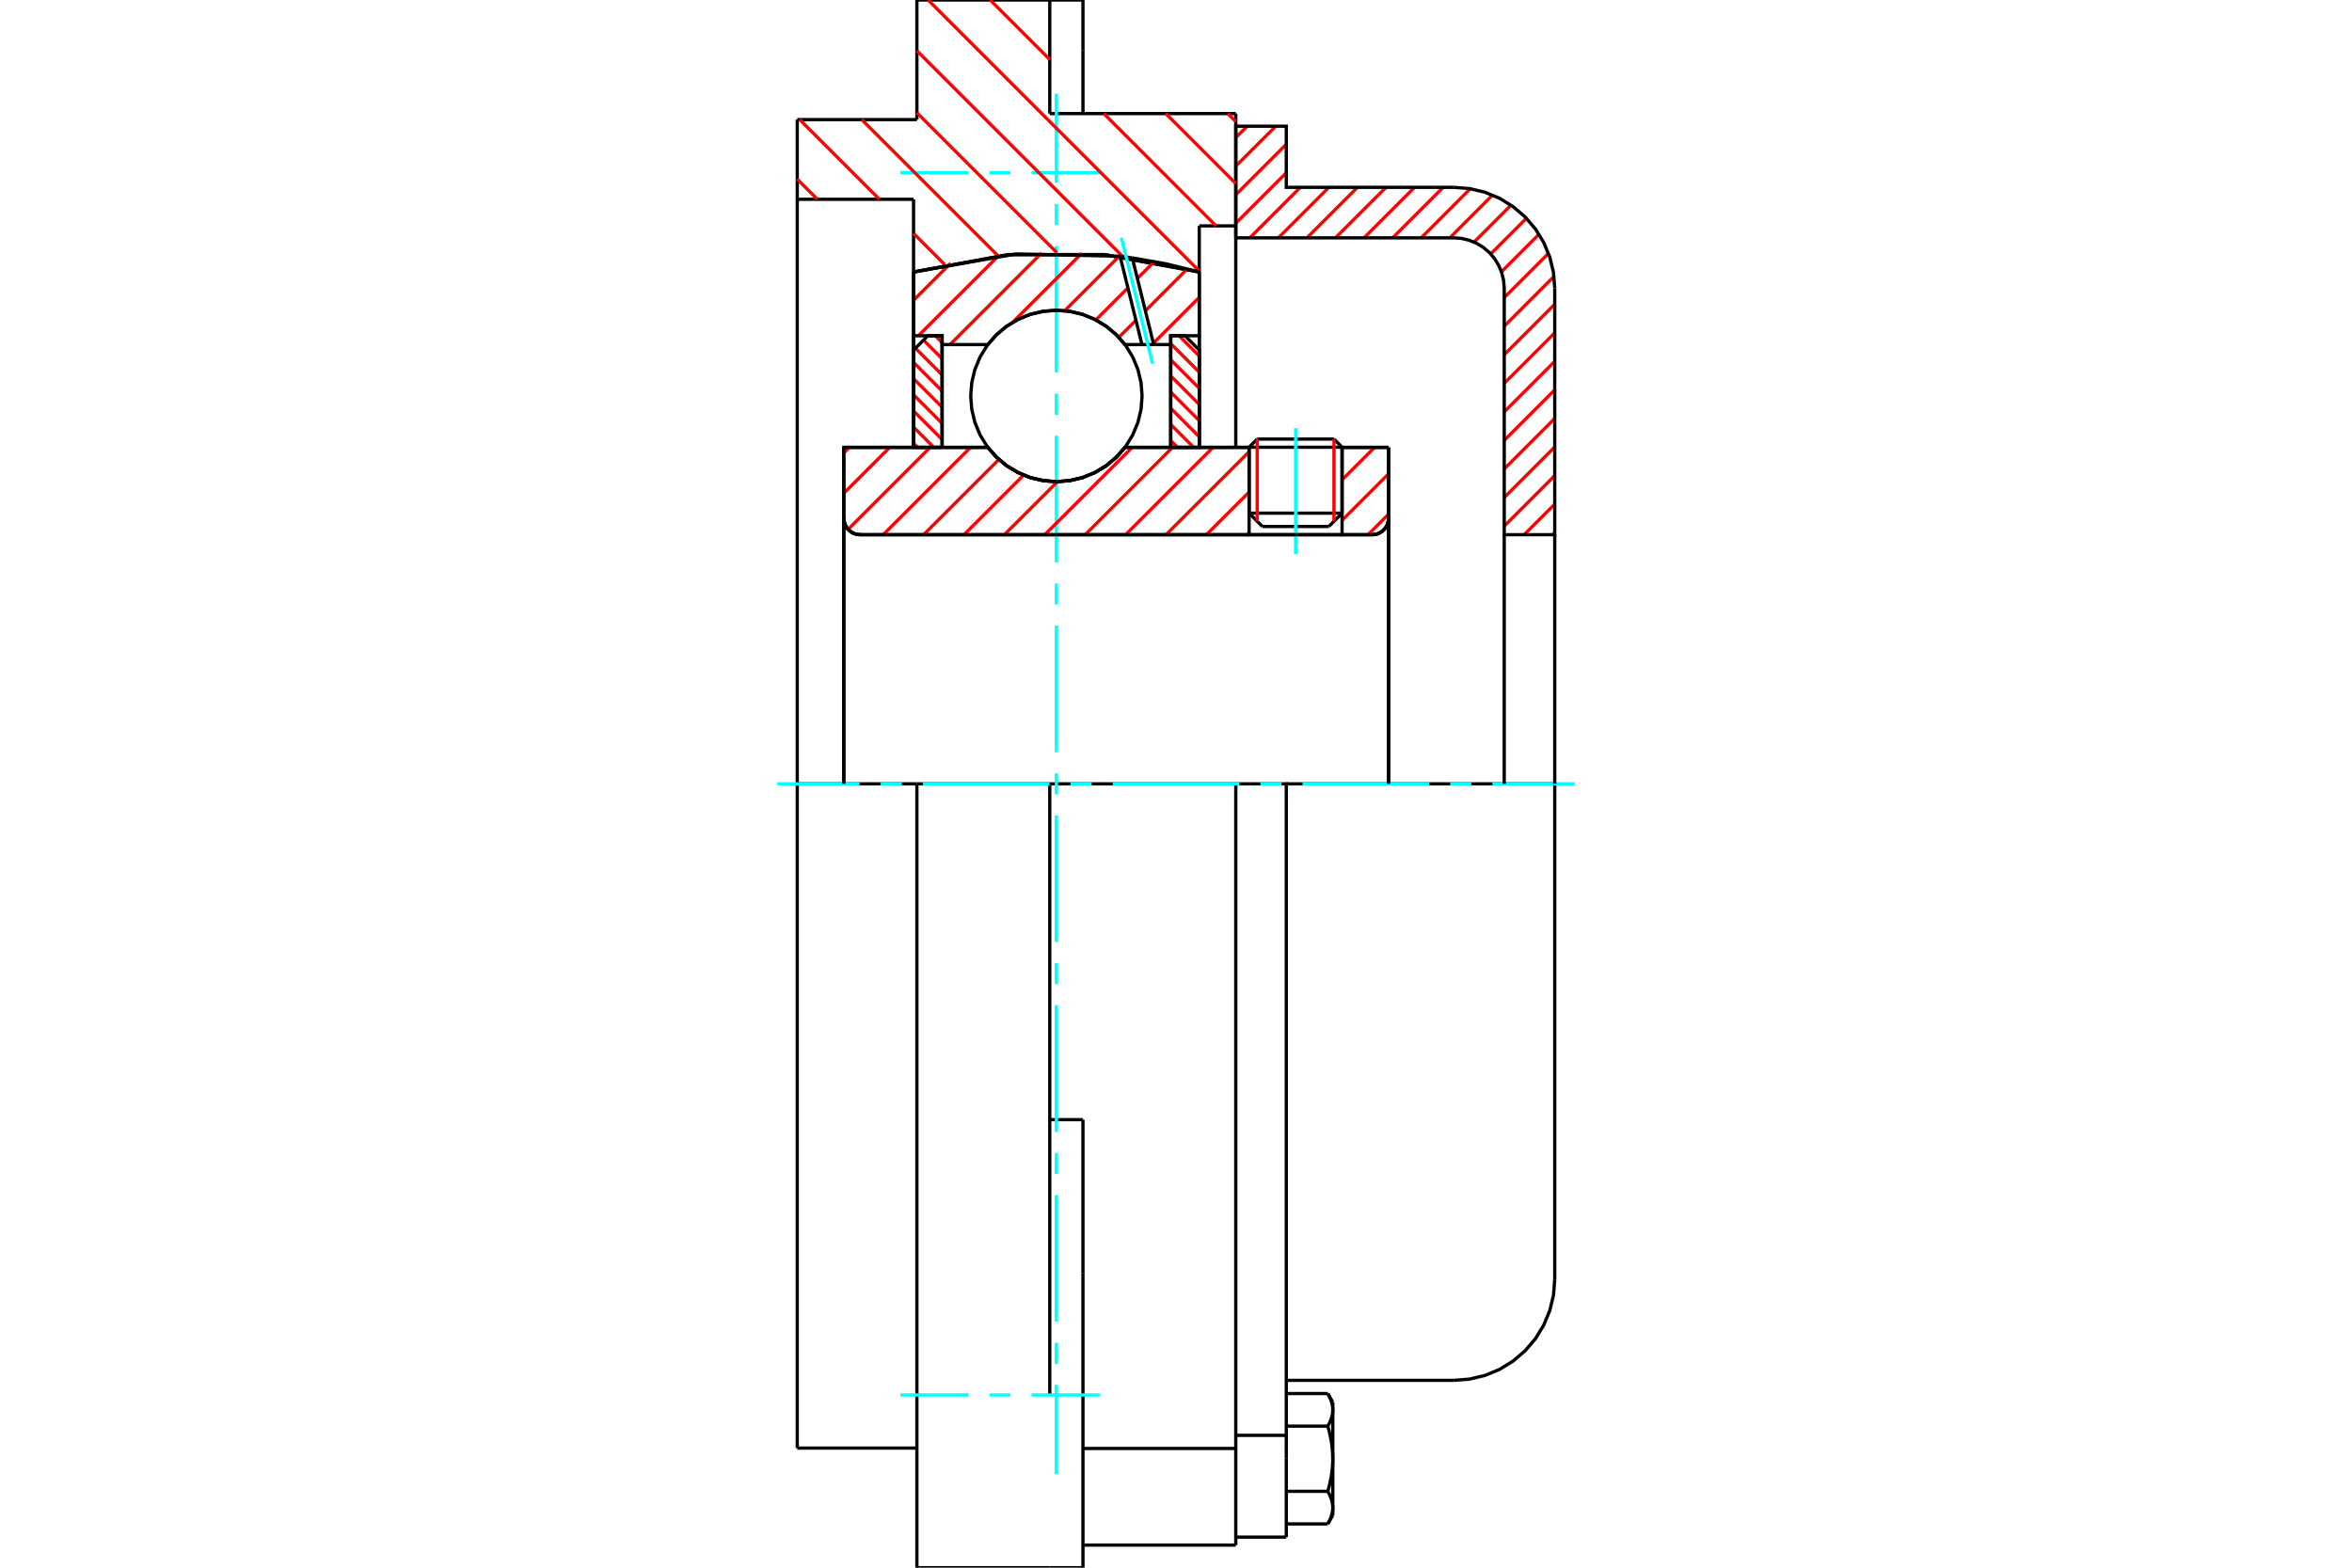 <?xml version="1.0" standalone="no"?>
<!DOCTYPE svg PUBLIC "-//W3C//DTD SVG 1.1//EN"
	"http://www.w3.org/Graphics/SVG/1.1/DTD/svg11.dtd">
<svg xmlns="http://www.w3.org/2000/svg" height="100%" width="100%" viewBox="0 0 36000 24000">
	<rect x="-1800" y="-1200" width="39600" height="26400" style="fill:#FFF"/>
	<g style="fill:none; fill-rule:evenodd" transform="matrix(1 0 0 1 0 0)">
		<g style="fill:none; stroke:#000; stroke-width:50; shape-rendering:geometricPrecision">
			<line x1="20542" y1="6847" x2="19119" y2="6847"/>
			<line x1="19243" y1="6722" x2="20418" y2="6722"/>
			<line x1="19119" y1="7856" x2="20542" y2="7856"/>
			<line x1="20339" y1="8060" x2="19322" y2="8060"/>
			<polyline points="21000,8186 21040,8183 21079,8174 21115,8159 21149,8138 21180,8112 21206,8082 21227,8048 21242,8011 21251,7972 21254,7932"/>
			<line x1="21254" y1="6849" x2="21254" y2="7932"/>
			<line x1="20542" y1="6849" x2="21254" y2="6849"/>
			<line x1="17219" y1="6849" x2="19119" y2="6849"/>
			<polyline points="15120,6849 15254,7001 15409,7131 15583,7235 15770,7312 15968,7358 16169,7374 16371,7358 16569,7312 16756,7235 16930,7131 17085,7001 17219,6849"/>
			<line x1="12915" y1="6849" x2="15120" y2="6849"/>
			<line x1="12915" y1="7932" x2="12915" y2="6849"/>
			<polyline points="12915,7932 12918,7972 12928,8011 12943,8048 12964,8082 12990,8112 13020,8138 13054,8159 13091,8174 13130,8183 13169,8186"/>
			<line x1="21000" y1="8186" x2="13169" y2="8186"/>
			<line x1="21254" y1="7932" x2="21254" y2="12000"/>
			<line x1="12915" y1="7932" x2="12915" y2="12000"/>
			<line x1="19243" y1="6722" x2="19119" y2="6847"/>
			<line x1="20542" y1="6847" x2="20418" y2="6722"/>
			<line x1="20339" y1="8060" x2="20542" y2="7856"/>
			<line x1="19119" y1="7856" x2="19322" y2="8060"/>
			<line x1="19119" y1="6847" x2="19119" y2="7856"/>
			<line x1="20542" y1="7856" x2="20542" y2="6847"/>
			<polyline points="21000,8186 21040,8183 21079,8174 21115,8159 21149,8138 21180,8112 21206,8082 21227,8048 21242,8011 21251,7972 21254,7932"/>
			<polyline points="12915,7932 12918,7972 12928,8011 12943,8048 12964,8082 12990,8112 13020,8138 13054,8159 13091,8174 13130,8183 13169,8186"/>
			<polyline points="18915,23654 18915,22332 18915,22175"/>
			<line x1="16576" y1="22175" x2="18915" y2="22175"/>
			<line x1="16068" y1="1739" x2="18915" y2="1739"/>
			<line x1="18915" y1="12000" x2="18915" y2="22175"/>
			<line x1="18915" y1="12000" x2="16068" y2="12000"/>
			<line x1="16576" y1="17141" x2="16068" y2="17141"/>
			<line x1="14034" y1="12000" x2="12203" y2="12000"/>
			<line x1="16068" y1="12000" x2="14034" y2="12000"/>
			<line x1="13983" y1="3051" x2="12203" y2="3051"/>
			<line x1="13983" y1="4164" x2="13983" y2="3051"/>
			<polyline points="18356,4164 16906,3898 15433,3898 13983,4164"/>
			<line x1="18356" y1="3458" x2="18356" y2="4164"/>
			<line x1="18915" y1="3458" x2="18356" y2="3458"/>
			<line x1="18915" y1="1739" x2="18915" y2="3458"/>
			<line x1="16068" y1="0" x2="16068" y2="1739"/>
			<line x1="14034" y1="0" x2="16068" y2="0"/>
			<line x1="14034" y1="1831" x2="14034" y2="0"/>
			<line x1="12203" y1="1831" x2="14034" y2="1831"/>
			<line x1="12203" y1="3051" x2="12203" y2="1831"/>
			<line x1="13983" y1="6849" x2="13983" y2="4164"/>
			<line x1="18356" y1="4164" x2="18356" y2="6849"/>
			<line x1="12203" y1="22169" x2="12203" y2="12000"/>
			<line x1="18915" y1="3458" x2="18915" y2="6849"/>
			<line x1="12203" y1="12000" x2="12203" y2="3051"/>
			<line x1="16576" y1="19486" x2="16576" y2="17141"/>
			<line x1="16068" y1="21356" x2="16068" y2="12000"/>
			<line x1="16576" y1="24000" x2="16576" y2="19486"/>
			<line x1="16576" y1="774" x2="16576" y2="0"/>
			<line x1="16576" y1="1739" x2="16576" y2="774"/>
			<polyline points="14034,24000 14034,21356 14034,12000"/>
			<line x1="14034" y1="24000" x2="16068" y2="24000"/>
			<line x1="16576" y1="23654" x2="18915" y2="23654"/>
			<line x1="12203" y1="22169" x2="14034" y2="22169"/>
			<line x1="16576" y1="0" x2="16068" y2="0"/>
			<line x1="16068" y1="24000" x2="16576" y2="24000"/>
			<line x1="18915" y1="21974" x2="19688" y2="21974"/>
			<line x1="19688" y1="22204" x2="19688" y2="21974"/>
			<line x1="19688" y1="22332" x2="19688" y2="22204"/>
			<line x1="19688" y1="23532" x2="19688" y2="22332"/>
			<polyline points="19688,21974 19688,12000 18915,12000"/>
			<polyline points="20323,21833 20327,21825 20332,21817 20336,21810 20340,21802 20344,21794 20348,21787 20351,21779 20355,21772 20358,21765 20361,21757 20364,21750 20367,21743 20370,21736 20373,21728 20375,21721 20378,21714 20380,21707 20382,21700 20384,21693 20386,21686 20388,21679 20390,21673 20391,21666 20392,21659 20394,21652 20395,21645 20396,21638 20397,21631 20398,21625 20398,21618 20399,21611 20399,21604 20400,21597 20400,21590 20400,21584"/>
			<polyline points="20400,22332 20400,22318 20400,22305 20399,22291 20399,22277 20398,22264 20398,22250 20397,22236 20396,22223 20395,22209 20394,22195 20392,22182 20391,22168 20390,22154 20388,22140 20386,22127 20384,22113 20382,22099 20380,22085 20378,22071 20375,22057 20373,22042 20370,22028 20367,22014 20364,21999 20361,21985 20358,21970 20355,21955 20351,21941 20348,21926 20344,21911 20340,21895 20336,21880 20332,21865 20327,21849 20323,21833"/>
			<line x1="20400" y1="21584" x2="20400" y2="22332"/>
			<polyline points="20400,23081 20400,23074 20400,23067 20399,23060 20399,23053 20398,23047 20398,23040 20397,23033 20396,23026 20395,23019 20394,23012 20392,23006 20391,22999 20390,22992 20388,22985 20386,22978 20384,22971 20382,22964 20380,22957 20378,22950 20375,22943 20373,22936 20370,22929 20367,22922 20364,22914 20361,22907 20358,22900 20355,22892 20351,22885 20348,22878 20344,22870 20340,22862 20336,22855 20332,22847 20327,22839 20323,22831"/>
			<line x1="20400" y1="22332" x2="20400" y2="23081"/>
			<polyline points="20323,22831 20327,22815 20332,22800 20336,22784 20340,22769 20344,22754 20348,22739 20351,22724 20355,22709 20358,22694 20361,22680 20364,22665 20367,22651 20370,22636 20373,22622 20375,22608 20378,22594 20380,22580 20382,22566 20384,22552 20386,22538 20388,22524 20390,22510 20391,22496 20392,22483 20394,22469 20395,22455 20396,22442 20397,22428 20398,22414 20398,22401 20399,22387 20399,22373 20400,22360 20400,22346 20400,22332"/>
			<line x1="20400" y1="23081" x2="20400" y2="23197"/>
			<polyline points="20323,23330 20327,23322 20332,23315 20336,23307 20340,23299 20344,23292 20348,23284 20351,23277 20355,23269 20358,23262 20361,23254 20364,23247 20367,23240 20370,23233 20373,23226 20375,23219 20378,23212 20380,23205 20382,23198 20384,23191 20386,23184 20388,23177 20390,23170 20391,23163 20392,23156 20394,23149 20395,23142 20396,23135 20397,23129 20398,23122 20398,23115 20399,23108 20399,23101 20400,23095 20400,23088 20400,23081"/>
			<polyline points="20400,21584 20400,21577 20400,21570 20399,21563 20399,21556 20398,21549 20398,21543 20397,21536 20396,21529 20395,21522 20394,21515 20392,21508 20391,21502 20390,21495 20388,21488 20386,21481 20384,21474 20382,21467 20380,21460 20378,21453 20375,21446 20373,21439 20370,21432 20367,21424 20364,21417 20361,21410 20358,21403 20355,21395 20351,21388 20348,21380 20344,21373 20340,21365 20336,21358 20332,21350 20327,21342 20323,21334"/>
			<line x1="20400" y1="21468" x2="20400" y2="21584"/>
			<line x1="19688" y1="23330" x2="20323" y2="23330"/>
			<line x1="19688" y1="22831" x2="20323" y2="22831"/>
			<line x1="19688" y1="21833" x2="20323" y2="21833"/>
			<line x1="19688" y1="21334" x2="20323" y2="21334"/>
			<polyline points="23797,12000 22251,12000 19688,12000"/>
			<line x1="23797" y1="19586" x2="23797" y2="12000"/>
			<line x1="18915" y1="23532" x2="19688" y2="23532"/>
			<line x1="20323" y1="23330" x2="20400" y2="23197"/>
			<line x1="20400" y1="21468" x2="20323" y2="21334"/>
			<polyline points="22251,21132 22493,21113 22729,21057 22953,20964 23159,20837 23344,20679 23501,20495 23628,20288 23721,20064 23778,19828 23797,19586"/>
			<line x1="19688" y1="21132" x2="22251" y2="21132"/>
		</g>
		<g style="fill:none; stroke:#0FF; stroke-width:50; shape-rendering:geometricPrecision">
			<line x1="19831" y1="8481" x2="19831" y2="6555"/>
			<line x1="16169" y1="22566" x2="16169" y2="21202"/>
			<line x1="16169" y1="20879" x2="16169" y2="20556"/>
			<line x1="16169" y1="20233" x2="16169" y2="18296"/>
			<line x1="16169" y1="17973" x2="16169" y2="17650"/>
			<line x1="16169" y1="17328" x2="16169" y2="15390"/>
			<line x1="16169" y1="15067" x2="16169" y2="14744"/>
			<line x1="16169" y1="14422" x2="16169" y2="12484"/>
			<line x1="16169" y1="12161" x2="16169" y2="11839"/>
			<line x1="16169" y1="11516" x2="16169" y2="9578"/>
			<line x1="16169" y1="9256" x2="16169" y2="8933"/>
			<line x1="16169" y1="8610" x2="16169" y2="6672"/>
			<line x1="16169" y1="6350" x2="16169" y2="6027"/>
			<line x1="16169" y1="5704" x2="16169" y2="3767"/>
			<line x1="16169" y1="3444" x2="16169" y2="3121"/>
			<line x1="16169" y1="2798" x2="16169" y2="1434"/>
			<line x1="11898" y1="12000" x2="13157" y2="12000"/>
			<line x1="13480" y1="12000" x2="13803" y2="12000"/>
			<line x1="14125" y1="12000" x2="16063" y2="12000"/>
			<line x1="16386" y1="12000" x2="16708" y2="12000"/>
			<line x1="17031" y1="12000" x2="18969" y2="12000"/>
			<line x1="19292" y1="12000" x2="19614" y2="12000"/>
			<line x1="19937" y1="12000" x2="21875" y2="12000"/>
			<line x1="22197" y1="12000" x2="22520" y2="12000"/>
			<line x1="22843" y1="12000" x2="24102" y2="12000"/>
			<line x1="13780" y1="2644" x2="14821" y2="2644"/>
			<line x1="15144" y1="2644" x2="15467" y2="2644"/>
			<line x1="15789" y1="2644" x2="16831" y2="2644"/>
			<line x1="13780" y1="21356" x2="14821" y2="21356"/>
			<line x1="15144" y1="21356" x2="15467" y2="21356"/>
			<line x1="15789" y1="21356" x2="16831" y2="21356"/>
		</g>
		<g style="fill:none; stroke:#F00; stroke-width:50; shape-rendering:geometricPrecision">
			<line x1="23797" y1="8155" x2="23765" y2="8186"/>
			<line x1="23797" y1="7718" x2="23328" y2="8186"/>
			<line x1="23797" y1="7281" x2="23024" y2="8054"/>
			<line x1="23797" y1="6843" x2="23024" y2="7616"/>
			<line x1="23797" y1="6406" x2="23024" y2="7179"/>
			<line x1="23797" y1="5969" x2="23024" y2="6742"/>
			<line x1="23797" y1="5532" x2="23024" y2="6305"/>
			<line x1="23797" y1="5095" x2="23024" y2="5868"/>
			<line x1="23797" y1="4657" x2="23024" y2="5430"/>
			<line x1="23786" y1="4231" x2="23024" y2="4993"/>
			<line x1="23701" y1="3879" x2="23024" y2="4556"/>
			<line x1="23556" y1="3586" x2="22981" y2="4161"/>
			<line x1="23364" y1="3341" x2="22817" y2="3888"/>
			<line x1="23127" y1="3141" x2="22562" y2="3706"/>
			<line x1="22844" y1="2987" x2="22190" y2="3641"/>
			<line x1="22504" y1="2889" x2="21753" y2="3641"/>
			<line x1="22089" y1="2868" x2="21316" y2="3641"/>
			<line x1="21651" y1="2868" x2="20878" y2="3641"/>
			<line x1="21214" y1="2868" x2="20441" y2="3641"/>
			<line x1="20777" y1="2868" x2="20004" y2="3641"/>
			<line x1="20340" y1="2868" x2="19567" y2="3641"/>
			<line x1="19903" y1="2868" x2="19130" y2="3641"/>
			<line x1="19688" y1="2645" x2="18915" y2="3418"/>
			<line x1="19688" y1="2208" x2="18915" y2="2981"/>
			<line x1="19527" y1="1932" x2="18915" y2="2543"/>
			<line x1="19090" y1="1932" x2="18915" y2="2106"/>
		</g>
		<g style="fill:none; stroke:#000; stroke-width:50; shape-rendering:geometricPrecision">
			<polyline points="18915,3641 18915,1932 19688,1932 19688,2868 22251,2868"/>
			<polyline points="23797,4414 23778,4172 23721,3936 23628,3712 23501,3505 23344,3321 23159,3163 22953,3036 22729,2943 22493,2887 22251,2868"/>
			<polyline points="23797,4414 23797,8186 23024,8186 23024,4414 23014,4293 22986,4175 22939,4063 22876,3959 22797,3867 22705,3788 22602,3725 22490,3679 22372,3650 22251,3641 18915,3641"/>
			<line x1="23797" y1="12000" x2="23797" y2="8186"/>
			<line x1="23024" y1="8186" x2="23024" y2="12000"/>
		</g>
		<g style="fill:none; stroke:#F00; stroke-width:50; shape-rendering:geometricPrecision">
			<line x1="18793" y1="1739" x2="18915" y2="1861"/>
			<line x1="17844" y1="1739" x2="18915" y2="2810"/>
			<line x1="15156" y1="0" x2="16068" y2="912"/>
			<line x1="16895" y1="1739" x2="18613" y2="3458"/>
			<line x1="14206" y1="0" x2="18356" y2="4150"/>
			<line x1="14034" y1="777" x2="17189" y2="3932"/>
			<line x1="14034" y1="1726" x2="16176" y2="3868"/>
			<line x1="13189" y1="1831" x2="15274" y2="3915"/>
			<line x1="12240" y1="1831" x2="13460" y2="3051"/>
			<line x1="13983" y1="3573" x2="14459" y2="4050"/>
			<line x1="12203" y1="2743" x2="12511" y2="3051"/>
		</g>
		<g style="fill:none; stroke:#000; stroke-width:50; shape-rendering:geometricPrecision">
			<polyline points="18356,4164 16906,3898 15433,3898 13983,4164"/>
		</g>
		<g style="fill:none; stroke:#F00; stroke-width:50; shape-rendering:geometricPrecision">
			<line x1="20418" y1="6722" x2="20418" y2="7981"/>
			<line x1="19243" y1="7981" x2="19243" y2="6722"/>
			<line x1="13983" y1="6786" x2="14046" y2="6849"/>
			<line x1="13983" y1="6539" x2="14293" y2="6849"/>
			<line x1="13983" y1="6292" x2="14420" y2="6729"/>
			<line x1="13983" y1="6044" x2="14420" y2="6482"/>
			<line x1="13983" y1="5797" x2="14420" y2="6234"/>
			<line x1="13983" y1="5549" x2="14420" y2="5987"/>
			<line x1="14012" y1="5331" x2="14420" y2="5739"/>
			<line x1="14135" y1="5207" x2="14420" y2="5492"/>
			<line x1="14316" y1="5140" x2="14420" y2="5245"/>
		</g>
		<g style="fill:none; stroke:#000; stroke-width:50; shape-rendering:geometricPrecision">
			<polyline points="14420,6849 14420,5140 14202,5140 13983,5359 13983,6849 14420,6849"/>
		</g>
		<g style="fill:none; stroke:#F00; stroke-width:50; shape-rendering:geometricPrecision">
			<line x1="18046" y1="5140" x2="18356" y2="5451"/>
			<line x1="17919" y1="5261" x2="18356" y2="5698"/>
			<line x1="17919" y1="5508" x2="18356" y2="5945"/>
			<line x1="17919" y1="5755" x2="18356" y2="6193"/>
			<line x1="17919" y1="6003" x2="18356" y2="6440"/>
			<line x1="17919" y1="6250" x2="18356" y2="6687"/>
			<line x1="17919" y1="6498" x2="18270" y2="6849"/>
			<line x1="17919" y1="6745" x2="18023" y2="6849"/>
		</g>
		<g style="fill:none; stroke:#000; stroke-width:50; shape-rendering:geometricPrecision">
			<polyline points="17919,6849 17919,5140 18137,5140 18356,5359 18356,6849 17919,6849"/>
			<polyline points="17481,6062 17465,5857 17417,5657 17338,5466 17231,5291 17097,5134 16941,5001 16765,4893 16575,4814 16375,4766 16169,4750 15964,4766 15764,4814 15574,4893 15398,5001 15242,5134 15108,5291 15001,5466 14922,5657 14874,5857 14858,6062 14874,6267 14922,6467 15001,6658 15108,6833 15242,6990 15398,7123 15574,7231 15764,7310 15964,7358 16169,7374 16375,7358 16575,7310 16765,7231 16941,7123 17097,6990 17231,6833 17338,6658 17417,6467 17465,6267 17481,6062"/>
		</g>
		<g style="fill:none; stroke:#F00; stroke-width:50; shape-rendering:geometricPrecision">
			<line x1="18356" y1="4552" x2="17654" y2="5254"/>
			<line x1="18171" y1="4118" x2="17531" y2="4759"/>
			<line x1="17387" y1="4903" x2="17125" y2="5164"/>
			<line x1="17665" y1="4007" x2="17409" y2="4263"/>
			<line x1="17264" y1="4407" x2="16773" y2="4898"/>
			<line x1="17131" y1="3922" x2="16296" y2="4757"/>
			<line x1="16559" y1="3876" x2="15500" y2="4934"/>
			<line x1="15945" y1="3871" x2="14541" y2="5275"/>
			<line x1="15281" y1="3917" x2="14057" y2="5140"/>
			<line x1="14551" y1="4029" x2="13983" y2="4596"/>
		</g>
		<g style="fill:none; stroke:#000; stroke-width:50; shape-rendering:geometricPrecision">
			<polyline points="13983,6849 13983,5140 13983,4164"/>
			<polyline points="17144,3923 15552,3888 13983,4164"/>
			<polyline points="17331,3948 17237,3935 17144,3923"/>
			<polyline points="18356,4164 17847,4039 17331,3948"/>
			<polyline points="18356,4164 18356,5140 17919,5140 17919,5275 17919,6849"/>
			<polyline points="17919,5275 17659,5275 17479,5275 17219,5275 17085,5123 16930,4993 16756,4889 16569,4812 16371,4766 16169,4750 15968,4766 15770,4812 15583,4889 15409,4993 15254,5123 15120,5275 14420,5275 14420,6849"/>
			<polyline points="14420,5275 14420,5140 13983,5140"/>
			<line x1="18356" y1="5140" x2="18356" y2="6849"/>
		</g>
		<g style="fill:none; stroke:#0FF; stroke-width:50; shape-rendering:geometricPrecision">
			<line x1="17642" y1="5570" x2="17164" y2="3640"/>
		</g>
		<g style="fill:none; stroke:#000; stroke-width:50; shape-rendering:geometricPrecision">
			<line x1="17479" y1="5275" x2="17144" y2="3923"/>
			<line x1="17659" y1="5275" x2="17331" y2="3948"/>
		</g>
		<g style="fill:none; stroke:#F00; stroke-width:50; shape-rendering:geometricPrecision">
			<line x1="21254" y1="7871" x2="20939" y2="8186"/>
			<line x1="21254" y1="7253" x2="20542" y2="7965"/>
			<line x1="21039" y1="6849" x2="20542" y2="7346"/>
			<line x1="19119" y1="8151" x2="19084" y2="8186"/>
			<line x1="19119" y1="7533" x2="18465" y2="8186"/>
			<line x1="19119" y1="6915" x2="17847" y2="8186"/>
			<line x1="18566" y1="6849" x2="17228" y2="8186"/>
			<line x1="17947" y1="6849" x2="16610" y2="8186"/>
			<line x1="17329" y1="6849" x2="15992" y2="8186"/>
			<line x1="16186" y1="7374" x2="15373" y2="8186"/>
			<line x1="15668" y1="7273" x2="14755" y2="8186"/>
			<line x1="15289" y1="7034" x2="14136" y2="8186"/>
			<line x1="14855" y1="6849" x2="13518" y2="8186"/>
			<line x1="14237" y1="6849" x2="12982" y2="8104"/>
			<line x1="13618" y1="6849" x2="12915" y2="7552"/>
			<line x1="13000" y1="6849" x2="12915" y2="6934"/>
		</g>
		<g style="fill:none; stroke:#000; stroke-width:50; shape-rendering:geometricPrecision">
			<line x1="21254" y1="12000" x2="21254" y2="6849"/>
			<polyline points="21000,8186 21040,8183 21079,8174 21115,8159 21149,8138 21180,8112 21206,8082 21227,8048 21242,8011 21251,7972 21254,7932"/>
			<polyline points="21000,8186 20542,8186 20542,6849"/>
			<polyline points="20542,8186 19119,8186 19119,6849"/>
			<line x1="19119" y1="8186" x2="13169" y2="8186"/>
			<polyline points="12915,7932 12918,7972 12928,8011 12943,8048 12964,8082 12990,8112 13020,8138 13054,8159 13091,8174 13130,8183 13169,8186"/>
			<polyline points="12915,7932 12915,6849 13353,6849 15120,6849 15254,7001 15409,7131 15583,7235 15770,7312 15968,7358 16169,7374 16371,7358 16569,7312 16756,7235 16930,7131 17085,7001 17219,6849 19119,6849"/>
			<line x1="20542" y1="6849" x2="21254" y2="6849"/>
			<line x1="12915" y1="12000" x2="12915" y2="7932"/>
		</g>
	</g>
</svg>
